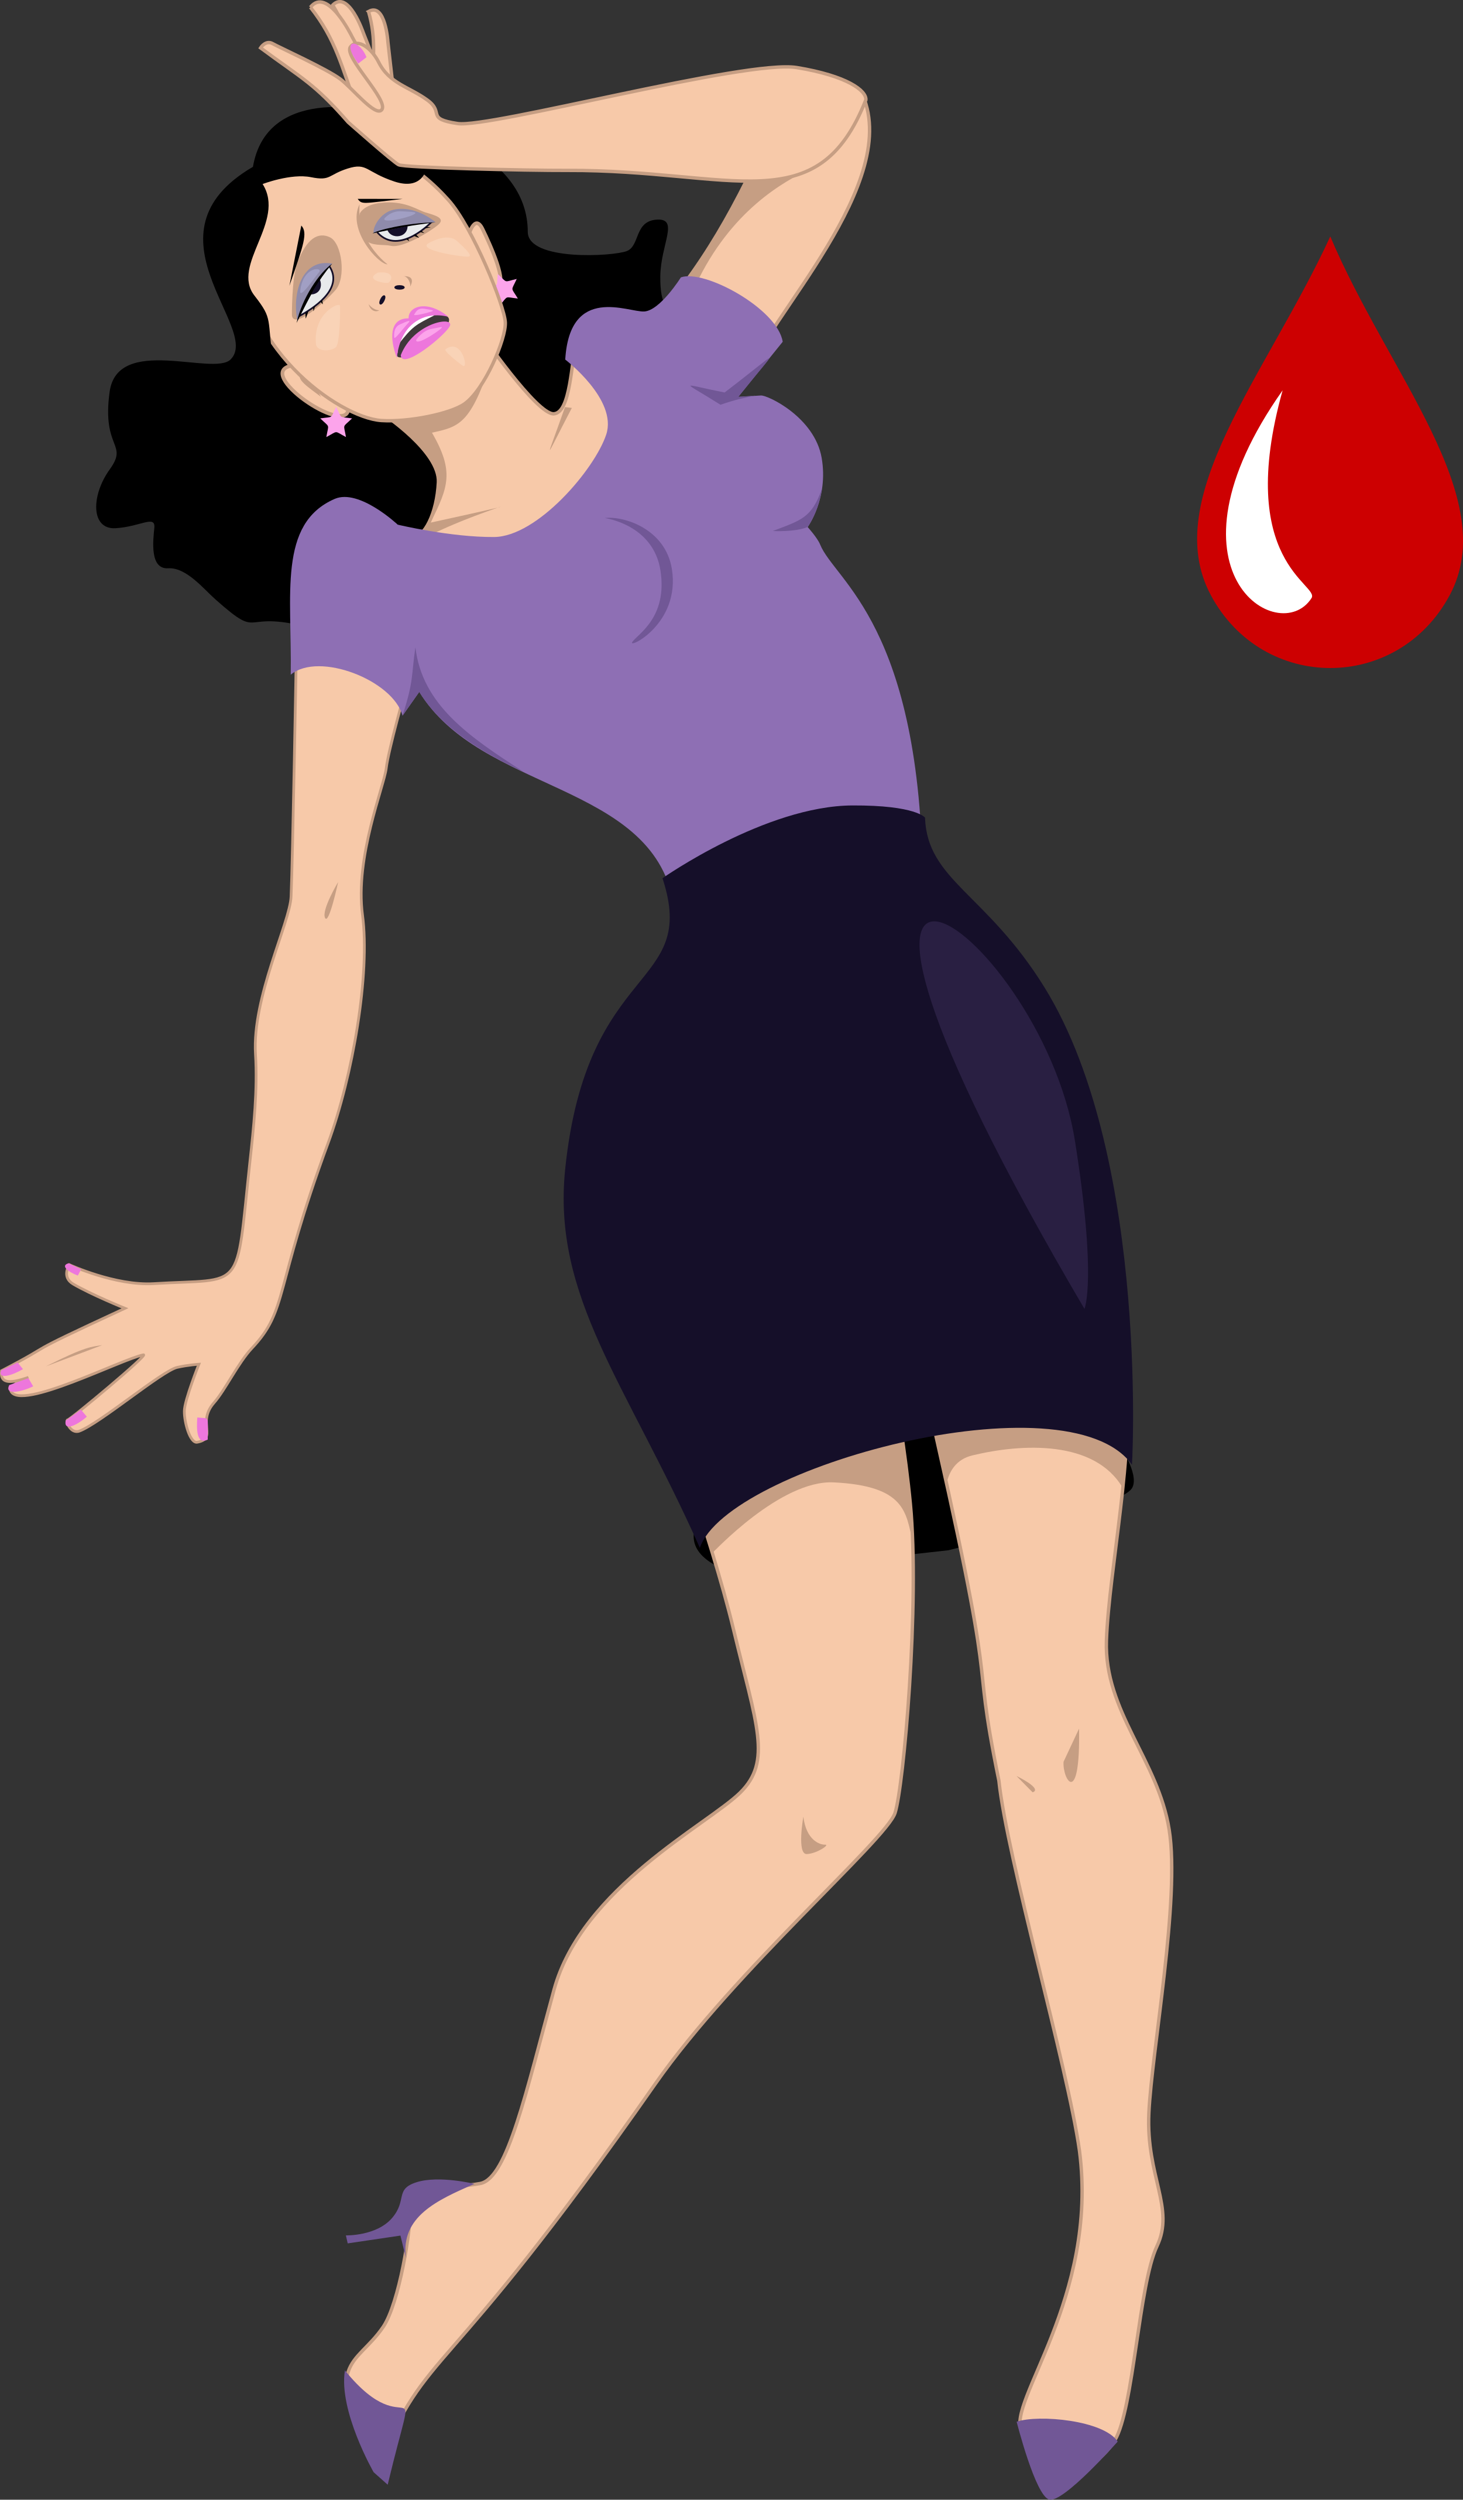 <?xml version="1.0" encoding="UTF-8"?><svg id="_Ñëîé_2" xmlns="http://www.w3.org/2000/svg" viewBox="0 0 465.4 794.82"><rect x="0" y="0" width="465.4" height="794.82" fill="#333333" stroke="none"/><defs><style>.cls-1{fill:#ed77dc;}.cls-2{fill:#fff;}.cls-3{stroke-width:1.08px;}.cls-3,.cls-4,.cls-5,.cls-6{fill:#f7c9a9;stroke:#c69e83;}.cls-7{fill:#8f8bab;}.cls-8{fill:#e8eaec;stroke:#150f29;stroke-width:.54px;}.cls-9{fill:#f9d3b7;}.cls-4{stroke-width:1.18px;}.cls-5{stroke-width:.87px;}.cls-10{fill:#a19fc4;}.cls-6{stroke-width:1.15px;}.cls-11{fill:#291f42;}.cls-12{fill:#150f29;}.cls-13{fill:#40383b;}.cls-14{fill:#fca4eb;}.cls-15{fill:#cd0001;}.cls-16{fill:#c69e83;}.cls-17{fill:#8e6fb4;}.cls-18{fill:#715796;}</style></defs><path d="m301.71,492.92s-67.61,7.74-71.32,6.15c-43.57-18.56,72.07-66.53,93.55-63.27,20.47,3.1,41.01,31.18,35.97,37.64-5.04,6.46-58.2,19.48-58.2,19.48Z"/><g><path class="cls-3" d="m209.16,441.8s16.93,46.18,24.21,76.42c7.27,30.24,12.32,41.74,2.07,51.8-10.25,10.07-50.31,30.21-59.19,62.61-8.89,32.41-14.82,59.92-23.41,61.62-8.59,1.7-22.8.21-22.37,7.26.43,7.05-3.55,30.9-8.53,38.29-8.64,12.82-20.55,10.51-1.81,44.71,16.47-39.98,19.36-23.23,88.36-121.97,24.98-35.75,73.49-77.65,76.23-86.08,2.75-8.43,7.9-66.58,4.88-98.26-3.02-31.68-12.09-73.62-12.09-73.62,0,0-68.04,6.5-68.34,37.21Z"/><path class="cls-16" d="m213.49,453.95c3.51,10.04,8.6,25,13.11,39.85.24-.11,21.67-23.3,38.63-22.46,22.85,1.13,22.97,9.59,25.09,18.88-.54-15.69-3.35-34.38-6.04-50.15-69.93,7.84-61.52,7.3-70.79,13.88Z"/><path class="cls-16" d="m255.56,577.63s-2.15,12.04,1.1,11.89c3.25-.15,7.45-3.06,5.83-2.99-1.62.08-6.03-1.35-6.93-8.9Z"/></g><g><path class="cls-3" d="m293.72,439.01c25.8,111.89,14.18,78.93,24.04,127.18,2.59,24.63,21.82,90.73,25.63,117.64,6.11,46.84-23.29,80.07-18.39,89.21,4.9,9.14,10.63,16.06,10.63,16.06,0,0,13.13-3.45,19.05-13.26,5.92-9.8,7.59-49.49,13.37-61.64,5.78-12.15-3.53-22.21-2.58-42.33.95-20.12,9.99-67.88,6.46-90.09-3.52-22.21-20.76-37.68-19.96-60.16.8-22.47,9.26-61.94,5.81-82.97-3.46-21.03-58.86-38.91-64.07.36Z"/><path class="cls-16" d="m357.2,473.15c.9-8.57,1.51-16.88,1.4-24.14l-26.47-20.97c-35.1,0-34.53-.13-35.12.22-5.36,9.97-2.97,11.52,4.09,43.52.89-4.16,3.18-7.8,8.23-9.02,15.83-3.82,38.95-4.94,47.86,10.39Z"/><path class="cls-16" d="m323.34,564.68l5.13,5.19s3.76-.72-5.13-5.19Z"/><path class="cls-16" d="m338.33,560.18l4.93-10.54c.44,25.33-5.3,16.33-4.93,10.54Z"/></g><path class="cls-3" d="m117.23,3.66c2.59,9.06,1.36,15.08,1.11,24.5,0,0,1.64,7.88,2.94,7.24,5.15-2.52,4.23-2.73,2.12-22.04,0,0-.79-12.74-6.17-9.7Z"/><path class="cls-3" d="m105.85,1.62c5.59,9.2,6.05,16.23,8.62,26.68,0,0,4.19,8.19,5.43,7.09,1.24-1.1,3.18-3.91,3.24-4.79.05-.88-7.56-20.16-7.56-20.16,0,0-4.72-13.81-9.73-8.83Z"/><path class="cls-3" d="m98.75,2.31c8.23,10.42,9.86,18.93,14.58,31.34,0,0,6.37,9.39,7.72,7.86,1.36-1.53,3.3-5.27,3.23-6.35-.07-1.08-12.3-23.51-12.3-23.51,0,0-7.86-16.18-13.24-9.33Z"/><path d="m80.48,53.03c-36.48,21.3,2.82,51.43-7.13,61.27-5.46,5.4-35.97-7.95-38.48,10.31-2.51,18.26,6.06,16.29.05,24.62-6.01,8.33-6.07,19.2,1.86,18.72,7.94-.48,12.77-4.4,12.31-.03-.46,4.37-1.37,13.12,4.4,12.77,5.77-.35,11.26,6.56,15.09,9.94,15.71,13.9,6.68,2.24,32.45,9.61,34.7,9.92,22.98-4.46,67.28-1.2,23.03-4.31,12.95-3.96,23.78-13.76,7.39-9.38,40.4-47.27,33.5-56.35-4.72-6.23-9.52-25.49-11.14-28.29-1.62-2.8-4.5-2.62-4.4-12.77.11-10.15,6.12-18.48-1.1-18.04-7.21.44-5.29,8.29-9.53,9.99-4.24,1.71-31.52,3.3-31.53-6.1-.03-23.88-30.23-32.87-41.31-36.54-11.09-3.67-41.83-9.04-46.11,15.84Z"/><path class="cls-3" d="m121.84,131.62s18.11,11.93,17.62,21.74c-.49,9.81-4.36,17.65-8.69,17.91-4.33.26-20.23,6.66-20.23,6.66,0,0,22.01,22.56,29.46,19.93,7.45-2.63,57.26-23.04,55.98-26.22-1.28-3.18,13.31-31.23,13.31-31.23l-15.03-32.76s-9.05-5.97-10.82.66c-1.77,6.63-1.86,22.93-7.27,23.26-5.41.33-23.29-25.74-23.29-25.74,0,0-32.4,3.06-31.02,25.79Z"/><path class="cls-16" d="m137.42,137.57c8.45-1.82,12.04-2.73,18.2-20.75-16.6-6.97-10.76-6.66-25.7-2.5-4.94,3.85-8.57,9.38-8.09,17.31,0,0,18.11,11.93,17.62,21.74-.42,8.53-3.41,15.57-7.03,17.43,2.78,1.45,3.19-1.47,25.9-9.39-4.08,1.01-21.37,4.77-21.37,4.77,5.72-11.39,7.59-16.26.47-28.61Zm42.31-8.13c-6.38,18.15-7.12,18.07,2.18.26l-2.18-.26Zm-21.42,31.97c.65-.16.98-.25.83-.25-.1,0-.39.09-.83.25Z"/><path class="cls-5" d="m129.29,218.3s-29.59-19.58-35.04-10.23c0,0-1.13,65.09-1.66,77.05-.36,8.24-12.41,32.05-11.32,50.03.7,11.43-.55,23.09-1.79,34.45-4.56,42.08-1.36,36.74-30.59,38.55-12.19.74-26.81-6.01-26.81-6.01,0,0-2.65,3.85,1.18,6.12,5.64,3.33,16.49,7.73,16.49,7.73-35.8,16.55-19.89,9.8-39.28,19.87-.56,4.69,3.81,3.69,8.58,2.1,0,0-6.55,2.44-5.56,4.41,3.15,6.26,35-10.13,42.12-11.59,2.01-.41-23.21,20.64-24.08,20.69-.87.05.86,4.61,3.71,3.56,6.47-2.38,26.33-19.15,31.1-20.25,3.45-.79,6.93-1.01,6.93-1.01,0,0-4.55,11.35-4.63,14.85-.08,3.5,1.8,10.38,4.1,9.95,6.54-1.22-.26-6.22,5.35-12.56,3.54-4,7.67-12.7,12.05-17.34,11.55-12.23,6.94-18.34,24.23-65.2,7.89-21.38,13.42-53.94,10.95-72.5-2.47-18.56,6.89-41,7.55-46.72.65-5.72,6.4-25.97,6.4-25.97Z"/><path class="cls-16" d="m14.56,434.47c12.79-6.43,14.47-6.21,17.96-6.77l-17.96,6.77Z"/><g><path class="cls-3" d="m205.3,104.81c17.85-18.48,29.91-41.21,40.23-64.73l28.29-11.14c14.41,28.66-31.19,73.38-35.77,90.53-1.77,6.62-8.85,9.23-8.85,9.23l-23.9-23.89Z"/><path class="cls-16" d="m221.34,90.58c22.25-47.25,67.59-37.11,19.75-40.82-21.82,46.05-28.65,40.28-19.75,40.82Z"/></g><path class="cls-4" d="m94.14,116.1c-14.99,1.01,13.82,21.48,16.48,14.84,1.95-4.89,1.45-11.1,1.45-11.1l-17.93-3.74Z"/><path class="cls-6" d="m148.87,75.4s2.03-7.86,4.62-2.63c2.58,5.23,8.17,17.68,4.63,18.42-3.54.75-1.98,2.89-3.54.75-1.56-2.15-5.71-16.54-5.71-16.54Z"/><path class="cls-16" d="m96.38,118.87c-3.31,1.11,2.41,4.78,5.77,7.33-3.75-5.9-2.44-4.29-5.77-7.33Z"/><path class="cls-14" d="m106.94,129.36c1.97,3.99.66,3.03,5.05,3.67-3.18,3.1-2.68,1.56-1.93,5.94-3.93-2.07-2.31-2.07-6.25,0,.75-4.38,1.25-2.84-1.93-5.94,4.4-.64,3.09.31,5.05-3.67Z"/><path class="cls-14" d="m158.34,87.11c3.28,3,1.71,2.59,6.04,1.58-1.84,4.05-1.93,2.43.36,6.24-4.42-.5-2.91-1.08-5.82,2.27-.89-4.35.13-3.1-3.96-4.83,3.86-2.19,2.99-.83,3.37-5.26Z"/><g><path class="cls-17" d="m179.81,114.33s16.71,12.74,13.04,23.83c-3.67,11.09-21.92,32.48-35.67,32.59-13.75.11-30.66-3.93-30.66-3.93,0,0-12.29-11.56-20.05-8.19-18.11,7.86-13.57,30.51-13.98,55.89,8.94-7.45,32.57,1.8,35.56,13.04l5.33-7.57c19.68,32.04,73.61,28.62,80.83,66.78,1.83,9.66-.52,15.24-.52,15.24l79.85-20.79c-.43-82.51-27.99-96.5-32.65-108.09-.85-2.12-3.96-5.55-3.96-5.55,0,0,6.69-9.1,4.45-22-2.23-12.9-17.15-19.96-19.31-19.83-2.17.13-7.22.44-7.22.44l14.14-17.52c-1.64-10.47-24.9-23.13-32.39-20.48,0,0-6.6,10.54-11.65,10.85-5.05.31-23.7-8.7-25.14,15.29Z"/><path class="cls-18" d="m230.51,124.8c-14.48-2.84-14.02-4.13-1.31,3.9,9.32-3.33,16.27-3.17,5.64-2.52,13.7-16.98,13.84-15.24-4.33-1.39Zm-38.16,39.91s15.55,1.99,17.77,16.81c2.23,14.81-7.15,20.02-8.95,22.56-1.8,2.54,15.41-5.61,12.56-23.18-2.07-12.75-15.25-16.93-21.39-16.18Zm53.51,4.13s6.94.42,11.05-1.27c0,0,3.41-4.68,4.54-12.06-3.31,9.15-6.4,9.83-15.6,13.32Zm-113.71,36.95c-1.36,9.1-.43,10.4-4.11,21.78l5.33-7.57c7.51,12.23,21.58,20,33.18,25.41-17.28-11.12-32.29-21.31-34.4-39.62Z"/></g><path class="cls-3" d="m83.86,54.26s-5.1,4.98-6.41,23.43c-2.25,31.72,30.14,55.12,43.87,56.02,8.71.57,22.07-2.18,26.48-5.32,6.34-4.52,13.21-20.6,12.95-25.9-.26-5.3-10.44-30.39-18.08-38.89-7.64-8.5-29.44-29.27-58.83-9.33Z"/><g><path class="cls-16" d="m92.86,100.29s-.08-11.96,1.74-16.76c2.95-7.74,6.62-9.89,10.39-8.06,3.76,1.83,5.22,12.79,1.73,16.76-3.49,3.97-13.23,12.63-13.86,8.06Z"/><path class="cls-16" d="m135.43,67.57c-2.66-.81-6.1-3.5-12.89-3.19-6.79.31-8.09,3.51-8.09,3.51-.18,2.15-.14-2.13-.08-2.94-4.05,8.1,6.08,19.18,8.91,19.1,0,0-3.47-2.52-6.09-7.05,2.18,1.21,5.13.69,7.12,1.15,3.75.88,12.34-4.39,15.02-6.62,2.68-2.22-1.25-3.16-3.91-3.97Z"/><path class="cls-16" d="m117.26,96.7c.74,2.56,2.65,2.49,3.39,1.97-2.09-.11-3.39-1.97-3.39-1.97Z"/><path class="cls-16" d="m128.4,87.82c1.47.07,2.44,2.65,2.01,3.4,0,0,2.33-3.56-2.01-3.4Z"/></g><path class="cls-8" d="m95.43,100.38c6.27-3.44,13.6-9.35,9.33-15.76,0,0-8.79,2.36-9.33,15.76Z"/><path d="m83.55,58.53c7.5,11.87-10.16,25.74-2.64,35.42,6.13,7.9,3.87,6.75,6.16,22.85,0,0-19.35-18.06-14.84-37.69,4.52-19.62,10.1-26.62,10.1-26.62,22.73-8.63,22.66-12.57,53.41.82,0,0-1.13,7.46-10.33,4.39-9.2-3.08-8.53-6.09-14.82-4.11-6.29,1.99-5.27,4.03-11.66,2.75-6.39-1.28-15.39,2.18-15.39,2.18Z"/><path class="cls-8" d="m120.13,74.01c1.29-7.07,11.52-6.43,17.25-3.53,0,0-10.33,10.99-17.25,3.53Z"/><g><path d="m95.85,71.71c2.09,2.28.84,5.92-3.79,19.16l3.79-19.16Z"/><path d="m113.78,63.23c1.37,1.88,1.53,1.49,14.26.02l-14.26-.02Z"/></g><path class="cls-13" d="m126.49,112.12c.56-13.97,15.56-13.82,16.33-10.73.75,3.01-8.79,9.96-10.37,10.74-1.59.78-7.31,2.99-5.95-.01Z"/><path class="cls-2" d="m126.62,109.67c4.74-6.1,5.63-6.39,11.59-9.41-7.7-1.54-12.7,7.61-11.59,9.41Z"/><path class="cls-1" d="m126.24,113.76c1.21-11.09,8.93-14.95,16.4-13.03-6.81-5.62-12.85-3.26-12.65.5-6.26-.12-6.01,6.69-3.75,12.53Z"/><path class="cls-12" d="m102.08,90.37c.13,4.19-5.98,4.38-6.1.19-.13-4.19,5.97-4.38,6.1-.19Z"/><path class="cls-12" d="m129.66,71.71c.13,4.42-6.51,4.62-6.65.2-.14-4.42,6.51-4.62,6.65-.2Z"/><path class="cls-3" d="m275.44,31.74c-15.33,38.98-42.23,22.24-94.95,22.44-12.67.05-51.83-.83-53.7-1.8-1.87-.97-16.03-13.51-16.03-13.51-10.93-12.51-14.53-13.77-27.87-23.65,0,0,1.65-2.64,3.9-1.32,1.8,1.05,17.4,8.09,21.58,11.32,3.76,2.9,11.01,11.94,13.02,9.74,2.64-2.88-12.26-17-9.91-20.04,2.35-3.04,6.81.55,8.99,4.88,3.44,6.85,9.73,7.78,15.58,12.09,5.41,3.99-.73,5.84,9.5,7.39,10.23,1.55,91.82-20.44,107.91-17.8,16.09,2.64,22.17,7.34,21.99,10.25Z"/><g><path class="cls-7" d="m105.68,83.83c-9.37-1.82-12.88,8.9-11.08,18.27,0,0,6.58-14.1,11.08-18.27Z"/><path class="cls-10" d="m95.5,92.75c.71-8.35,7.58-7.9,5.95-6.14-.86.92-5.92,8.44-5.95,6.14Z"/></g><g><path class="cls-12" d="m128.73,91.39c0,.95-3.28.94-3.27-.01,0-.95,3.28-.94,3.27.01Z"/><path class="cls-12" d="m122.35,93.93c.83.42-.6,3.29-1.43,2.87-.84-.42.6-3.29,1.43-2.87Z"/></g><path d="m105.68,83.83c-4.86,5.84-6.71,9.63-11.35,18.86,1.73-7.87,7.23-15.98,11.35-18.86Z"/><g><path class="cls-7" d="m118.9,74.1c5.63-1.18,15.01-3.29,19.67-3.43,0,0-6.35-5.6-13.44-3.97-4.46,1.02-6.75,6.03-6.24,7.4Z"/><path class="cls-10" d="m122.31,69.44s2-2.49,5.43-2.26c3.43.23,5.7.12,3.59,1.16-2.11,1.03-9.92,2.75-9.02,1.1Z"/></g><path d="m118.51,74.22c10.67-2.23,10.86-2.34,20.05-3.54-9.88.24-18.78,2.61-20.05,3.54Z"/><g><path d="m97.15,99.6c.15,2.21-.16,2.39.98-.68l-.98.68Z"/><path d="m99.63,97.88c.16,1.46-.04,1.56.65-.72l-.65.72Z"/><path d="m101.98,95.91c.91,1.08.8,1.27.49-.44l-.49.44Z"/></g><g><path d="m129.17,76.03c1.27.77,1.15.9.57-.28l-.57.28Z"/><path d="m131.68,75c2.15.82,1.97,1.01.53-.56l-.53.56Z"/><path d="m133.47,73.72c1.98.5,1.81.6.57-.28l-.57.28Z"/><path d="m135.62,72.16c1.84.18,1.98.03-.49.44l.49-.44Z"/></g><g><path class="cls-1" d="m127.48,112.96c3.94-10.15,16.48-12.5,15.71-9.54-.65,2.49-15.34,14.67-15.71,9.54Z"/><path class="cls-14" d="m132.4,108.06s2.04-3.01,4.84-3.48c2.79-.46,4.53-1.22,2.34.46-2.2,1.68-7.39,4.84-7.18,3.02Z"/></g><g><path class="cls-14" d="m125.42,107.36s-.54-3.16,1.77-4.19c2.31-1.03,3.9-1.72,2.59-.37-1.31,1.35-4.21,5.29-4.36,4.56Z"/><path class="cls-14" d="m131.82,99.9c.38-.43.86-2.14,3.29-1.71,2.42.42,3.27.51,2.05.9-1.22.39-6.12,1.69-5.34.81Z"/></g><g><path class="cls-9" d="m120.2,86.68c5.49-.61,4.57,2.59,3.29,3.22-.73.36-7.87-.87-3.29-3.22Z"/><path class="cls-9" d="m136.11,77.46s6.01-3.75,9.26-.82c3.25,2.93,4.93,4.72,3.64,4.96-1.29.23-16.03-1.9-12.9-4.14Z"/><path class="cls-9" d="m100.51,109.32c-.91-9.74,7.34-13.29,7.61-12.19.2.81.03,11.76-1.19,13.17-1.22,1.4-6.16,1.81-6.42-.98Z"/><path class="cls-9" d="m141.8,111c5.08-3.67,7.36,6.5,5.42,5.29-.72-.45-6.55-4.94-5.42-5.29Z"/></g><path class="cls-16" d="m107.57,280.44s-5.37,8.94-4.17,11.41c1.2,2.48,4.17-11.41,4.17-11.41Z"/><path class="cls-1" d="m113.97,20.21l2.62-2.02c-2.6-6.37-8.45-5.7-2.62,2.02Z"/><g><path class="cls-1" d="m62.77,450.7c4.12.49,3.27-.94,3.31,7.04-3.48,1.72-3.62-3.13-3.31-7.04Z"/><path class="cls-1" d="m25.75,448.23l1.87,2.22c-3.38,2.94-7.41,4.67-6.73,1.27l4.86-3.49Z"/><path class="cls-1" d="m9.03,438.19l1.53,2.62c-3.9,1.83-9.23,2.92-7.63-.4l6.1-2.21Z"/><path class="cls-1" d="m5.61,433.25l1.69,2.08c-3.25,1.93-8.03,3.49-6.95.45l5.26-2.53Z"/><path class="cls-1" d="m25.79,403.6l-1.03,1.98c-2.98-1.11-5.69-3.15-2.95-3.91l3.98,1.93Z"/></g><g><path class="cls-18" d="m109.72,753.69c20.75,25.7,23.75-5.9,13.61,36.35l-4.47-3.97s-11.22-19.48-9.14-32.38Z"/><path class="cls-18" d="m323.4,770.02c6.99-2.39,27.74-.47,32.15,6.31,0,0-17.38,19.73-21.8,18.43-4.42-1.3-10.34-24.74-10.34-24.74Z"/><path class="cls-18" d="m150.95,694.39c-12.01,5.19-23.5,10.44-21.84,23.54l-1.72-7.1-16.78,2.48-.58-2.54s9.7.26,14.66-5.49c4.95-5.74.78-9.21,7.87-11.43,7.09-2.23,18.39.54,18.39.54Z"/></g><g><path class="cls-12" d="m210.75,279.24s32.75-23.03,60.46-23.14c20.24-.08,23.05,3.88,23.05,3.88.71,19.92,19.43,24,37.99,53.94,34.13,55.08,27.63,157.65,27.82,151.76-20.56-28.47-128.77.84-137.44,26.48-23.39-52.45-47.05-79.73-42.83-120.51,6.89-66.51,42.55-56.95,30.95-92.41Z"/><path class="cls-11" d="m341.96,362.78c7.05,44.33,3.02,53.4,3.02,53.4-110.36-187.62-14.11-123.07-3.02-53.4Z"/></g><path class="cls-15" d="m385.19,189.27c16.56,30.85,59.4,30.85,75.97,0s-19.47-70.35-37.98-114.09c-20.16,43.74-54.55,83.24-37.98,114.09Z"/><path class="cls-2" d="m417.2,190.19c2.76-4.31-24.47-11.38-9.18-66.08-40.76,57.72-1.04,82.03,9.18,66.08Z"/></svg>